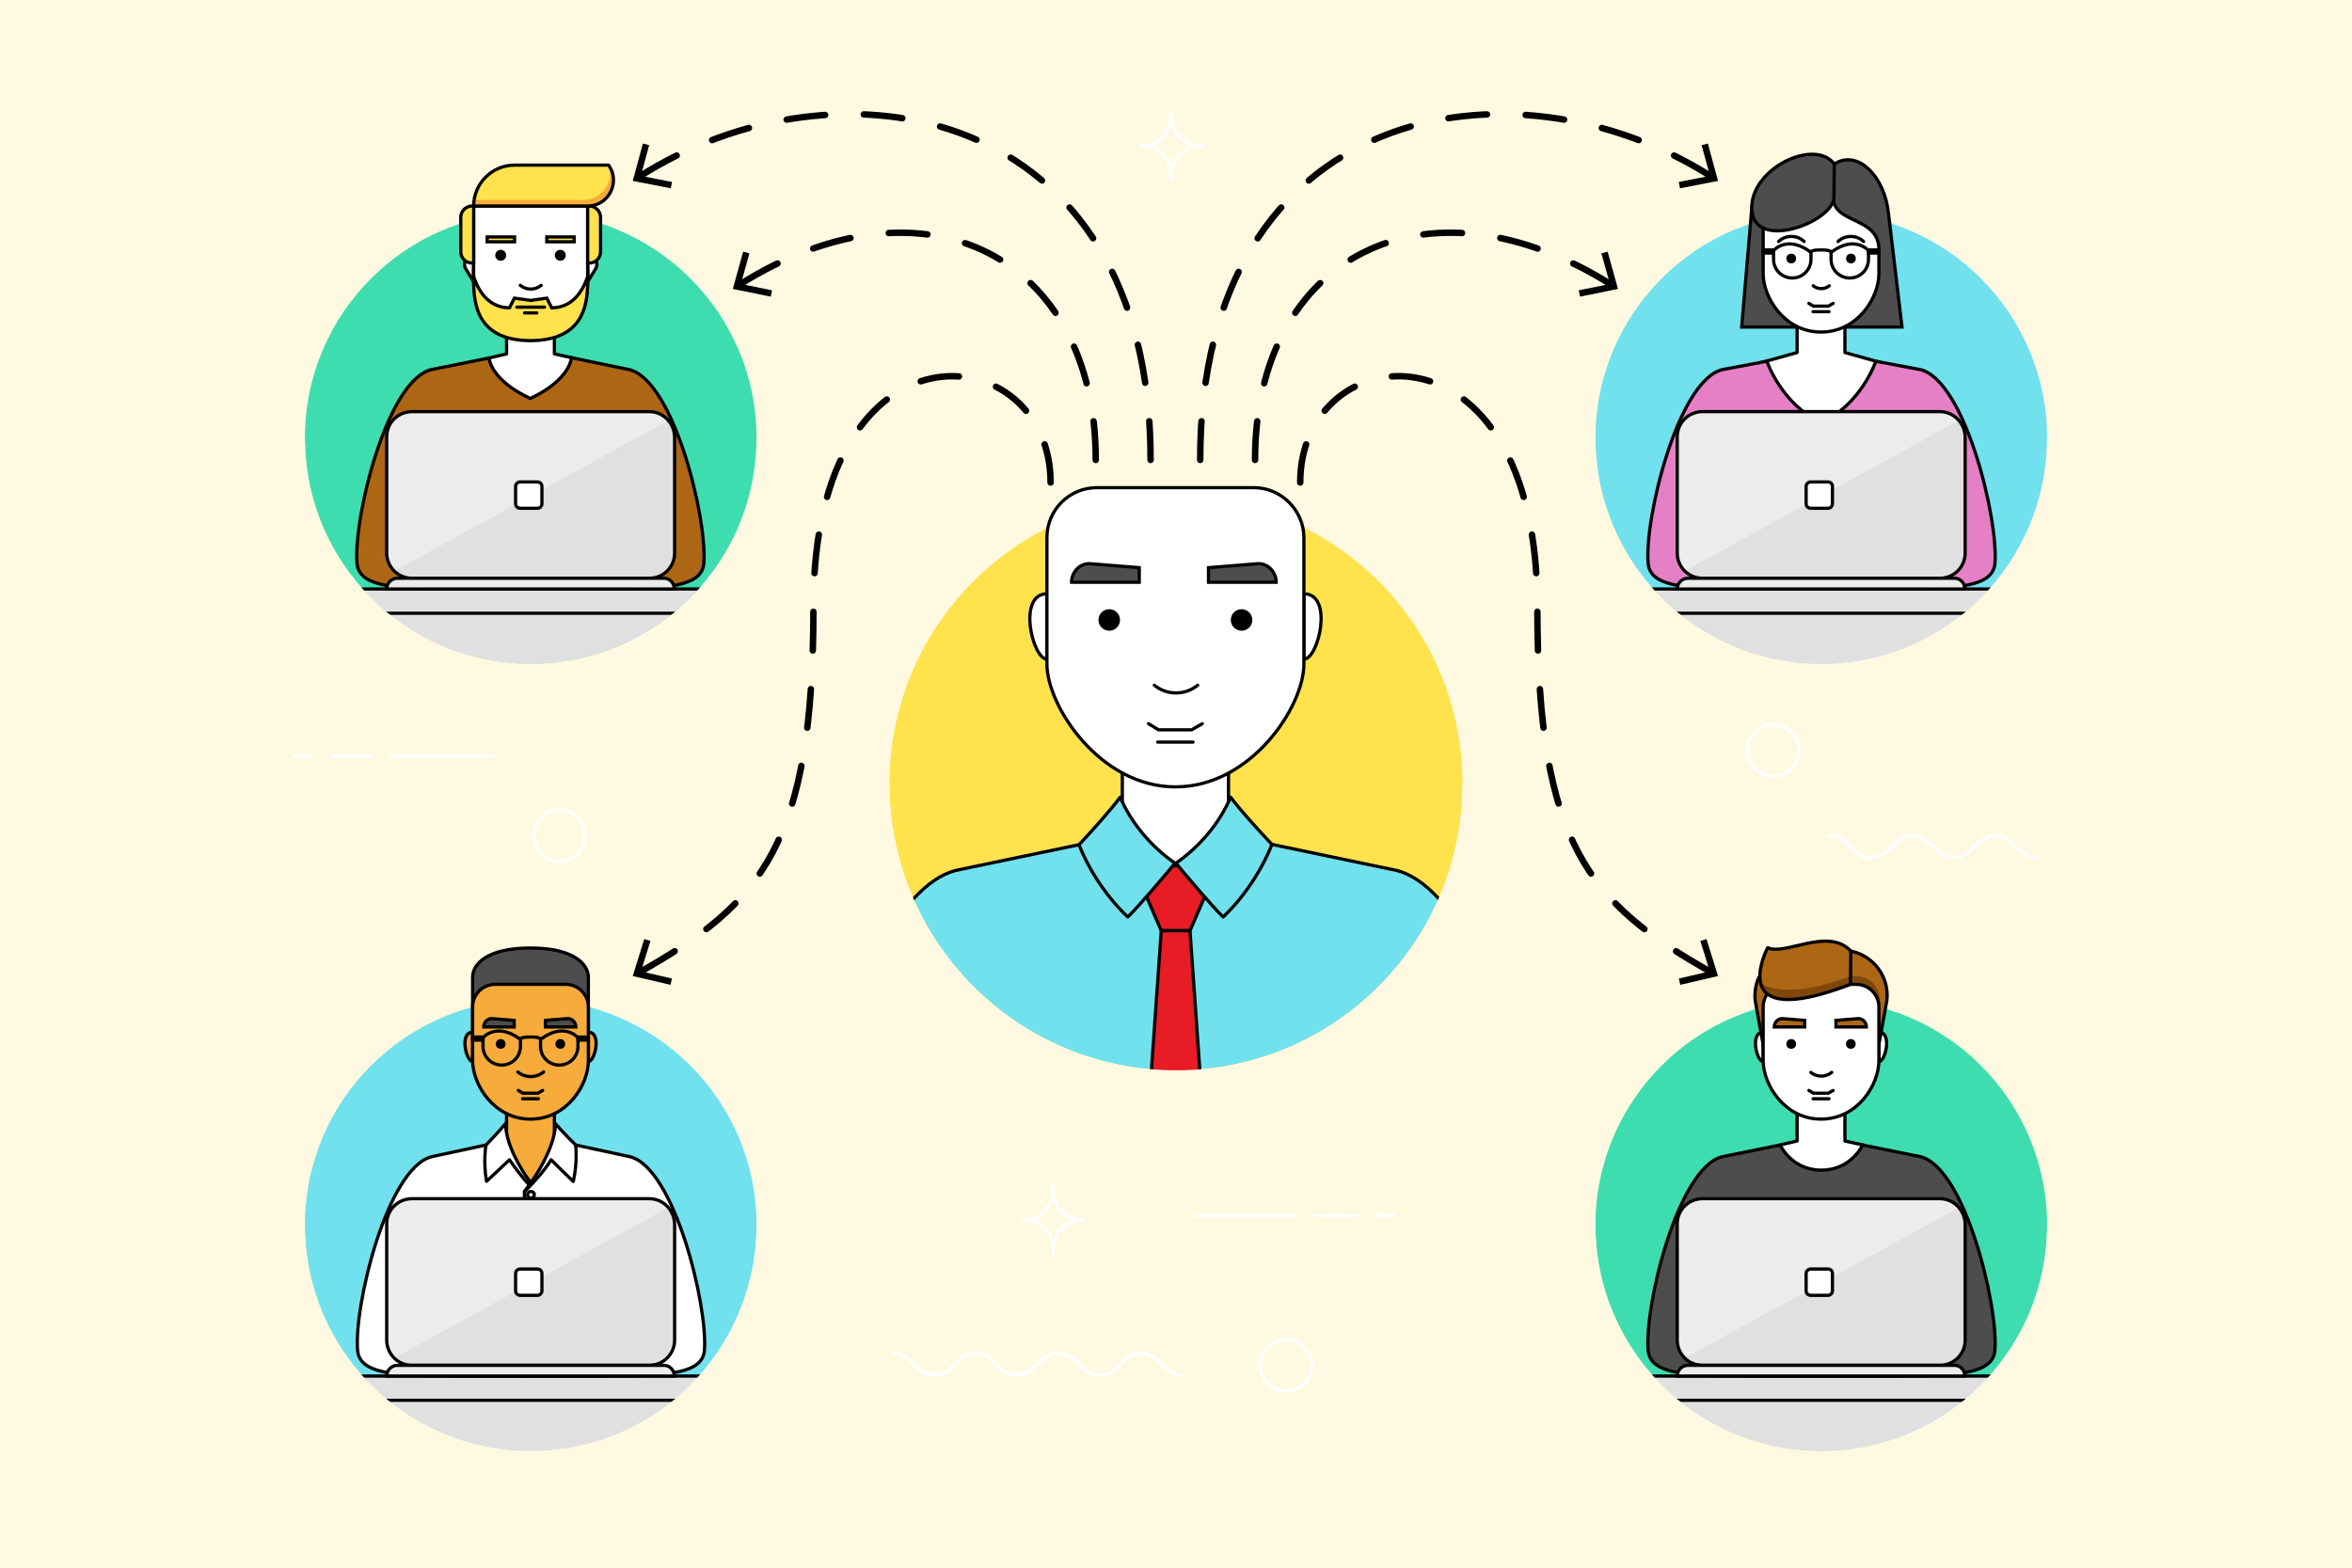 <?xml version="1.0" encoding="utf-8"?>
<!-- Generator: Adobe Illustrator 21.1.0, SVG Export Plug-In . SVG Version: 6.00 Build 0)  -->
<svg version="1.2" baseProfile="tiny" id="Layer_1" xmlns="http://www.w3.org/2000/svg" xmlns:xlink="http://www.w3.org/1999/xlink"
	 x="0px" y="0px" viewBox="0 0 729 486" overflow="auto" xml:space="preserve">
<rect x="-20.46" y="-20.46" fill="#FFF9E1" width="770" height="527"/>
<circle fill="#3DDDAF" cx="564.5" cy="379.837" r="69.993"/>
<polygon fill="#FFFFFF" stroke="#000000" stroke-linecap="round" stroke-linejoin="round" stroke-miterlimit="10" points="
	571.834,353.716 571.834,338.772 557.014,338.772 557.014,353.716 551.537,354.997 551.537,387.098 577.634,387.098 
	577.634,354.997 "/>
<g>
	<path fill="#E0E0E0" d="M512.418,426.593c12.814,14.263,31.398,23.236,52.082,23.236c20.683,0,39.268-8.974,52.081-23.236H512.418z
		"/>
	
		<line fill="none" stroke="#000000" stroke-linecap="round" stroke-linejoin="round" stroke-miterlimit="10" x1="516.476" y1="434.109" x2="614.875" y2="434.109"/>
	
		<line fill="none" stroke="#000000" stroke-linecap="round" stroke-linejoin="round" stroke-miterlimit="10" x1="619.984" y1="426.593" x2="510.339" y2="426.593"/>
</g>
<path fill="#4D4D4D" stroke="#000000" stroke-linecap="round" stroke-linejoin="round" stroke-miterlimit="10" d="M595.353,358.612
	l-18.042-3.65c0,0-3.528,7.79-12.779,7.79c-9.251,0-12.78-7.79-12.78-7.79l-18.041,3.65c-13.747,3.652-24.057,46.287-22.875,60.034
	c0.643,6.98,10.309,7.947,29.962,7.947h21.477h4.619h21.478c19.546,0,29.319-0.967,29.963-7.947
	C619.41,404.792,609.1,362.264,595.353,358.612z"/>
<g>
	<path fill="#E0E0E0" d="M601.26,371.608h-73.563c-4.297,0-7.841,3.436-7.841,7.84v35.977c0,4.294,3.438,7.839,7.841,7.839h73.563
		c4.296,0,7.84-3.437,7.84-7.839v-35.977C608.993,375.151,605.556,371.608,601.26,371.608z"/>
	<path fill="#ECECEC" d="M522.219,421.009L522.219,421.009l84.84-46.61c-1.396-1.61-3.544-2.686-5.906-2.686h-73.564
		c-4.295,0-7.839,3.438-7.839,7.842v35.977C519.855,417.571,520.715,419.613,522.219,421.009z"/>
	<path fill="#FFFFFF" stroke="#000000" stroke-miterlimit="10" d="M566.572,393.408h-5.369c-0.752,0-1.396,0.646-1.396,1.397v5.369
		c0,0.752,0.645,1.395,1.396,1.395h5.369c0.752,0,1.396-0.644,1.396-1.395v-5.369C567.968,393.946,567.324,393.408,566.572,393.408z
		"/>
	<path fill="none" stroke="#000000" stroke-miterlimit="10" d="M601.26,371.608h-73.563c-4.297,0-7.841,3.436-7.841,7.84v35.977
		c0,4.294,3.438,7.839,7.841,7.839h73.563c4.296,0,7.84-3.437,7.84-7.839v-35.977C608.993,375.151,605.556,371.608,601.26,371.608z"
		/>
	<path fill="#ECECEC" stroke="#000000" stroke-miterlimit="10" d="M608.993,426.593h-89.138l0,0c0-1.827,1.504-3.33,3.33-3.33h82.37
		C607.488,423.156,608.993,424.659,608.993,426.593L608.993,426.593z"/>
</g>
<path fill="#FFFFFF" stroke="#000000" stroke-miterlimit="10" d="M582.359,319.983c4.189,0,2.04,9.127,0,9.127V319.983z"/>
<path fill="#FFFFFF" stroke="#000000" stroke-miterlimit="10" d="M546.51,319.983c-4.188,0-2.041,9.127,0,9.127V319.983z"/>
<path fill="#AD6714" stroke="#000000" stroke-miterlimit="10" d="M571.19,297.753l-12.78,2.147c-6.336,0-12.136-1.075-13.854,4.617
	c-0.537,1.826-0.752,3.653-0.537,5.692l2.471,13.664h35.869l2.47-13.664c0.859-7.411-4.189-13.961-11.169-15.357
	C572.801,294.637,572.05,297.753,571.19,297.753z"/>
<path fill="#7F470A" d="M582.681,312.25c0,0,1.288-10.481-9.102-9.558v2.326C579.055,304.587,582.681,308.384,582.681,312.25z"/>
<path fill="#FFFFFF" stroke="#000000" stroke-linecap="round" stroke-linejoin="round" stroke-miterlimit="10" d="M575.379,305.163
	h-10.955H553.47c-3.866,0-6.979,3.113-6.979,6.98c0,0,0,9.543,0,16.744c0,7.2,6.505,18.05,17.934,18.05
	c11.43,0,17.936-10.739,17.936-18.05c0-7.311,0-16.744,0-16.744C582.359,308.384,579.244,305.163,575.379,305.163z"/>
<circle cx="573.66" cy="323.633" r="1.503"/>
<circle cx="555.188" cy="323.633" r="1.503"/>
<path fill="#AD6714" stroke="#000000" stroke-miterlimit="10" d="M578.492,318.372h-9.451v-2.041l6.66-0.537
	C577.204,315.58,578.492,316.868,578.492,318.372L578.492,318.372z"/>
<path fill="#AD6714" stroke="#000000" stroke-miterlimit="10" d="M549.926,318.372h9.451v-2.041l-6.658-0.537
	C551.215,315.58,549.926,316.868,549.926,318.372L549.926,318.372z"/>
<polyline fill="none" stroke="#000000" stroke-linecap="round" stroke-miterlimit="10" points="560.664,338.05 562.063,338.909 
	566.68,338.909 568.184,338.05 "/>
<line fill="none" stroke="#000000" stroke-linecap="round" stroke-miterlimit="10" x1="561.954" y1="340.626" x2="566.894" y2="340.626"/>
<path fill="none" stroke="#000000" stroke-linecap="round" stroke-linejoin="round" stroke-miterlimit="10" d="M561.256,332.454
	c0.884,0.725,2.014,1.159,3.244,1.159c1.231,0,2.36-0.434,3.244-1.159"/>
<path fill="#AD6714" d="M573.553,305.163c-39.736,15.248-25.668-11.383-25.668-11.383c5.264,2.683,18.688-6.552,25.775,1.072
	L573.553,305.163z"/>
<path fill="#7F470A" d="M573.553,305.163l0.026-2.471h-0.241c-15.25,5.799-24.342,4.601-27.67,1.917
	C546.125,307.049,548.852,314.614,573.553,305.163z"/>
<path fill="none" stroke="#000000" stroke-linejoin="round" stroke-miterlimit="10" d="M573.553,305.163
	c-39.736,15.248-25.668-11.383-25.668-11.383c5.264,2.683,18.688-6.552,25.775,1.072L573.553,305.163z"/>
<path fill="#FFF9E1" d="M634.493,379.837c0,38.655-31.337,69.992-69.993,69.992c-38.656,0-69.993-31.337-69.993-69.992
	c-2.841,0-6.673,0-10,0c0,44.179,35.814,79.992,79.993,79.992s79.993-35.813,79.993-79.992
	C641.5,379.837,637.334,379.837,634.493,379.837z"/>
<circle fill="#70E1ED" cx="164.5" cy="379.837" r="69.993"/>
<polygon fill="#F6AB3B" stroke="#000000" stroke-linecap="round" stroke-linejoin="round" stroke-miterlimit="10" points="
	171.834,354.318 171.834,338.745 157.014,338.745 157.014,354.318 153.776,355.414 153.776,387.071 175.395,387.071 
	175.395,355.522 "/>
<path fill="#F6AB3B" stroke="#000000" stroke-miterlimit="10" d="M182.359,319.983c4.189,0,2.04,9.127,0,9.127V319.983z"/>
<path fill="#F6AB3B" stroke="#000000" stroke-miterlimit="10" d="M146.509,319.983c-4.188,0-2.04,9.127,0,9.127V319.983z"/>
<path fill="#4D4D4D" stroke="#000000" stroke-linecap="round" stroke-linejoin="round" stroke-miterlimit="10" d="M164.424,293.894
	c-13.753,0-17.934,5.163-17.934,9.03c0,0,0,9.543,0,16.744c0,7.2,6.505,18.05,17.934,18.05c11.429,0,17.935-10.739,17.935-18.05
	c0-7.311,0-16.744,0-16.744C182.359,299.165,178.177,293.894,164.424,293.894z"/>
<path fill="#F6AB3B" stroke="#000000" stroke-linecap="round" stroke-linejoin="round" stroke-miterlimit="10" d="M175.379,305.163
	h-10.955H153.47c-3.866,0-6.98,3.113-6.98,6.98c0,0,0,9.543,0,16.744c0,7.2,6.505,18.05,17.934,18.05
	c11.429,0,17.935-10.739,17.935-18.05c0-7.311,0-16.744,0-16.744C182.359,308.384,179.244,305.163,175.379,305.163z"/>
<g>
	<path fill="#E0E0E0" d="M112.418,426.593c12.813,14.263,31.398,23.236,52.082,23.236c20.683,0,39.268-8.974,52.081-23.236H112.418z
		"/>
	
		<line fill="none" stroke="#000000" stroke-linecap="round" stroke-linejoin="round" stroke-miterlimit="10" x1="117.938" y1="434.109" x2="211.708" y2="434.109"/>
	
		<line fill="none" stroke="#000000" stroke-linecap="round" stroke-linejoin="round" stroke-miterlimit="10" x1="218.896" y1="426.593" x2="111.042" y2="426.593"/>
</g>
<circle cx="173.66" cy="323.633" r="1.503"/>
<circle cx="155.188" cy="323.633" r="1.504"/>
<path fill="#4D4D4D" stroke="#000000" stroke-miterlimit="10" d="M178.492,318.372h-9.451v-2.041l6.66-0.537
	C177.204,315.58,178.492,316.868,178.492,318.372L178.492,318.372z"/>
<path fill="#4D4D4D" stroke="#000000" stroke-miterlimit="10" d="M149.926,318.372h9.452v-2.041l-6.659-0.537
	C151.215,315.58,149.926,316.868,149.926,318.372L149.926,318.372z"/>
<polyline fill="none" stroke="#000000" stroke-linecap="round" stroke-miterlimit="10" points="160.665,338.05 162.062,338.909 
	166.68,338.909 168.184,338.05 "/>
<line fill="none" stroke="#000000" stroke-linecap="round" stroke-miterlimit="10" x1="161.954" y1="340.626" x2="166.895" y2="340.626"/>
<path fill="#FFFFFF" stroke="#000000" stroke-linecap="round" stroke-linejoin="round" stroke-miterlimit="10" d="M195.354,358.612
	l-16.922-3.65c0,0-4.133-4.025-6.279-6.614c0,5.809-4.293,13.647-7.62,18.297c-3.532-4.509-7.826-12.418-7.826-18.342
	c-2.145,2.634-6.074,6.659-6.074,6.659l-16.922,3.65c-13.746,3.652-24.057,46.287-22.875,60.034
	c0.644,6.98,10.309,7.947,29.963,7.947h21.478h4.619h21.478c19.546,0,29.319-0.967,29.963-7.947
	C219.41,404.792,209.1,362.264,195.354,358.612z"/>
<path fill="none" stroke="#000000" stroke-linecap="round" stroke-linejoin="round" stroke-miterlimit="10" d="M178.432,354.996
	c0,0,0.627,5.296-0.747,11.269c-2.452-2.286-4.832-4.712-6.874-6.735c-1.738,3.05-5.603,7.327-8.13,9.769"/>
<path fill="none" stroke="#000000" stroke-linecap="round" stroke-linejoin="round" stroke-miterlimit="10" d="M164.01,367.315
	c-1.983-2.124-4.129-4.923-6.089-7.77c-1.96,1.866-4.76,4.479-7.117,6.674c-1.095-6.207-0.171-11.224-0.171-11.224"/>
<path fill="none" stroke="#000000" stroke-linecap="round" stroke-linejoin="round" stroke-miterlimit="10" d="M164.5,366.684
	c-0.653,0.98-1.26,1.727-1.96,2.66c0,15.395,0,56.267,0,57.249"/>
<circle fill="#FFFFFF" stroke="#000000" stroke-linecap="round" stroke-linejoin="round" stroke-miterlimit="10" cx="164.561" cy="370.387" r="1.037"/>
<circle fill="#FFFFFF" stroke="#000000" stroke-linecap="round" stroke-linejoin="round" stroke-miterlimit="10" cx="164.561" cy="381.586" r="1.037"/>
<circle fill="#FFFFFF" stroke="#000000" stroke-linecap="round" stroke-linejoin="round" stroke-miterlimit="10" cx="164.561" cy="392.784" r="1.037"/>
<g>
	<path fill="#E0E0E0" d="M201.26,371.608h-73.563c-4.297,0-7.84,3.436-7.84,7.84v35.977c0,4.294,3.437,7.839,7.84,7.839h73.563
		c4.296,0,7.84-3.437,7.84-7.839v-35.977C208.993,375.151,205.556,371.608,201.26,371.608z"/>
	<path fill="#ECECEC" d="M122.218,421.009L122.218,421.009l84.84-46.61c-1.396-1.61-3.544-2.686-5.906-2.686h-73.564
		c-4.295,0-7.839,3.438-7.839,7.842v35.977C119.856,417.571,120.715,419.613,122.218,421.009z"/>
	<path fill="#FFFFFF" stroke="#000000" stroke-miterlimit="10" d="M166.572,393.408h-5.37c-0.752,0-1.395,0.646-1.395,1.397v5.369
		c0,0.752,0.644,1.395,1.395,1.395h5.37c0.752,0,1.395-0.644,1.395-1.395v-5.369C167.968,393.946,167.324,393.408,166.572,393.408z"
		/>
	<path fill="none" stroke="#000000" stroke-miterlimit="10" d="M201.26,371.608h-73.563c-4.297,0-7.84,3.436-7.84,7.84v35.977
		c0,4.294,3.437,7.839,7.84,7.839h73.563c4.296,0,7.84-3.437,7.84-7.839v-35.977C208.993,375.151,205.556,371.608,201.26,371.608z"
		/>
	<path fill="#ECECEC" stroke="#000000" stroke-miterlimit="10" d="M208.993,426.593h-89.137l0,0c0-1.827,1.504-3.33,3.329-3.33
		h82.37C207.488,423.156,208.993,424.659,208.993,426.593L208.993,426.593z"/>
</g>
<path fill="none" stroke="#000000" stroke-linecap="round" stroke-linejoin="round" stroke-miterlimit="10" d="M160.506,332.32
	c1.088,0.892,2.478,1.427,3.994,1.427c1.516,0,2.906-0.535,3.994-1.427"/>
<g>
	
		<rect x="179.138" y="321.486" fill="none" stroke="#000000" stroke-linejoin="round" stroke-miterlimit="10" width="3.222" height="0.968"/>
	
		<rect x="146.49" y="321.486" fill="none" stroke="#000000" stroke-linejoin="round" stroke-miterlimit="10" width="3.222" height="0.968"/>
	<path fill="none" stroke="#000000" stroke-linejoin="round" stroke-miterlimit="10" d="M167.86,322.237
		c-0.858-0.751-2.255-0.751-3.436-0.751c-1.181,0-2.685,0-3.436,0.751"/>
	<path fill="none" stroke="#000000" stroke-linejoin="round" stroke-miterlimit="10" d="M167.538,322.237
		c7.411-5.584,11.6-0.535,11.6-0.535v2.684c0,3.223-2.577,5.799-5.8,5.799l0,0c-3.222,0-5.8-2.576-5.8-5.799V322.237z"/>
	<path fill="none" stroke="#000000" stroke-linejoin="round" stroke-miterlimit="10" d="M161.31,322.237
		c-7.411-5.584-11.598-0.535-11.598-0.535v2.684c0,3.223,2.577,5.799,5.799,5.799l0,0c3.221,0,5.799-2.576,5.799-5.799V322.237
		L161.31,322.237z"/>
</g>
<path fill="#FFF9E1" d="M234.493,379.837c0,38.655-31.337,69.992-69.993,69.992c-38.657,0-69.993-31.337-69.993-69.992
	c-2.84,0-6.673,0-10,0c0,44.179,35.813,79.992,79.993,79.992c44.179,0,79.993-35.813,79.993-79.992
	C241.5,379.837,237.333,379.837,234.493,379.837z"/>
<circle fill="#70E1ED" cx="564.5" cy="135.837" r="69.993"/>
<path fill="#FFFFFF" stroke="#000000" stroke-miterlimit="10" d="M582.359,75.982c4.189,0,2.04,9.128,0,9.128V75.982z"/>
<path fill="#FFFFFF" stroke="#000000" stroke-miterlimit="10" d="M546.51,75.982c-4.188,0-2.041,9.128,0,9.128V75.982z"/>
<g>
	<path fill="#E0E0E0" d="M512.418,182.593c12.814,14.263,31.398,23.236,52.082,23.236c20.683,0,39.268-8.974,52.081-23.236H512.418z
		"/>
	
		<line fill="none" stroke="#000000" stroke-linecap="round" stroke-linejoin="round" stroke-miterlimit="10" x1="517.828" y1="190.109" x2="611.078" y2="190.109"/>
	
		<line fill="none" stroke="#000000" stroke-linecap="round" stroke-linejoin="round" stroke-miterlimit="10" x1="618.971" y1="182.593" x2="511.206" y2="182.593"/>
</g>
<path fill="#4D4D4D" stroke="#000000" stroke-miterlimit="10" d="M542.995,64.161l-3.163,37.224h49.697l-4.188-35.175
	c-1.123-11.382-9.446-20.089-16.804-15.358C557.714,49.065,544.91,55.979,542.995,64.161z"/>
<polygon fill="#FFFFFF" stroke="#000000" stroke-linecap="round" stroke-linejoin="round" stroke-miterlimit="10" points="
	571.834,109.294 571.834,94.745 557.014,94.745 557.014,109.294 545.903,112.39 547.44,143.071 581.73,143.071 583.268,112.499 "/>
<path fill="#FFFFFF" stroke="#000000" stroke-linecap="round" stroke-linejoin="round" stroke-miterlimit="10" d="M568.208,61.162
	h-3.784H553.47c-3.866,0-6.979,3.114-6.979,6.981c0,0,0,9.543,0,16.744c0,7.2,6.505,18.05,17.934,18.05
	c11.43,0,17.936-10.739,17.936-18.05c0-7.311,0-7.525,0-7.525C582.359,66.991,568.208,69.552,568.208,61.162z"/>
<circle cx="555.188" cy="80.145" r="1.503"/>
<path fill="none" stroke="#000000" stroke-linecap="round" stroke-linejoin="round" stroke-miterlimit="10" d="M559.184,74.867
	c-2.08-2.08-5.803-2.094-7.914,0.017"/>
<circle cx="573.704" cy="80.145" r="1.504"/>
<path fill="none" stroke="#000000" stroke-linecap="round" stroke-linejoin="round" stroke-miterlimit="10" d="M569.708,74.867
	c2.08-2.08,5.804-2.094,7.914,0.017"/>
<polyline fill="none" stroke="#000000" stroke-linecap="round" stroke-miterlimit="10" points="560.664,94.05 562.063,94.909 
	566.68,94.909 568.184,94.05 "/>
<line fill="none" stroke="#000000" stroke-linecap="round" stroke-miterlimit="10" x1="561.954" y1="96.627" x2="566.894" y2="96.627"/>
<path fill="#E57FC6" stroke="#000000" stroke-linecap="round" stroke-linejoin="round" stroke-miterlimit="10" d="M595.353,114.612
	l-13.944-2.626c0,0-4.42,13.258-16.877,19.058c-12.458-5.8-16.878-19.058-16.878-19.058l-13.943,2.626
	c-13.747,3.652-24.057,46.287-22.875,60.034c0.643,6.98,10.309,7.947,29.962,7.947h21.477h4.619h21.478
	c19.546,0,29.319-0.967,29.963-7.947C619.41,160.792,609.1,118.264,595.353,114.612z"/>
<g>
	<path fill="#E0E0E0" d="M601.26,127.608h-73.563c-4.297,0-7.841,3.436-7.841,7.84v35.977c0,4.294,3.438,7.839,7.841,7.839h73.563
		c4.296,0,7.84-3.436,7.84-7.839v-35.977C608.993,131.151,605.556,127.608,601.26,127.608z"/>
	<path fill="#ECECEC" d="M522.219,177.009L522.219,177.009l84.84-46.61c-1.396-1.61-3.544-2.686-5.906-2.686h-73.564
		c-4.295,0-7.839,3.437-7.839,7.842v35.977C519.855,173.571,520.715,175.613,522.219,177.009z"/>
	<path fill="#FFFFFF" stroke="#000000" stroke-miterlimit="10" d="M566.572,149.408h-5.369c-0.752,0-1.396,0.646-1.396,1.398v5.369
		c0,0.752,0.645,1.396,1.396,1.396h5.369c0.752,0,1.396-0.644,1.396-1.396v-5.369C567.968,149.946,567.324,149.408,566.572,149.408z
		"/>
	<path fill="none" stroke="#000000" stroke-miterlimit="10" d="M601.26,127.608h-73.563c-4.297,0-7.841,3.436-7.841,7.84v35.977
		c0,4.294,3.438,7.839,7.841,7.839h73.563c4.296,0,7.84-3.436,7.84-7.839v-35.977C608.993,131.151,605.556,127.608,601.26,127.608z"
		/>
	<path fill="#ECECEC" stroke="#000000" stroke-miterlimit="10" d="M608.993,182.593h-89.138l0,0c0-1.827,1.504-3.33,3.33-3.33h82.37
		C607.488,179.156,608.993,180.659,608.993,182.593L608.993,182.593z"/>
</g>
<path fill="#4D4D4D" stroke="#000000" stroke-linejoin="round" stroke-miterlimit="10" d="M568.431,61.162
	c0,7.75-26.44,17.686-25.442,2.372c0.77-11.78,19.591-20.615,25.55-12.683L568.431,61.162z"/>
<path fill="none" stroke="#000000" stroke-linecap="round" stroke-linejoin="round" stroke-miterlimit="10" d="M562.006,88.587
	c0.68,0.557,1.548,0.892,2.494,0.892c0.947,0,1.814-0.334,2.494-0.892"/>
<g>
	
		<rect x="579.138" y="77.486" fill="none" stroke="#000000" stroke-linejoin="round" stroke-miterlimit="10" width="3.222" height="0.967"/>
	
		<rect x="546.49" y="77.486" fill="none" stroke="#000000" stroke-linejoin="round" stroke-miterlimit="10" width="3.222" height="0.967"/>
	<path fill="none" stroke="#000000" stroke-linejoin="round" stroke-miterlimit="10" d="M567.86,78.237
		c-0.858-0.751-2.255-0.751-3.437-0.751c-1.181,0-2.684,0-3.435,0.751"/>
	<path fill="none" stroke="#000000" stroke-linejoin="round" stroke-miterlimit="10" d="M567.538,78.237
		c7.411-5.584,11.6-0.536,11.6-0.536v2.684c0,3.222-2.577,5.798-5.8,5.798l0,0c-3.222,0-5.8-2.577-5.8-5.798V78.237z"/>
	<path fill="none" stroke="#000000" stroke-linejoin="round" stroke-miterlimit="10" d="M561.31,78.237
		c-7.411-5.584-11.599-0.536-11.599-0.536v2.684c0,3.222,2.577,5.798,5.799,5.798l0,0c3.222,0,5.8-2.577,5.8-5.798V78.237
		L561.31,78.237z"/>
</g>
<path fill="#FFF9E1" d="M634.493,135.837c0,38.655-31.337,69.992-69.993,69.992c-38.656,0-69.993-31.337-69.993-69.992
	c-2.841,0-6.673,0-10,0c0,44.178,35.814,79.992,79.993,79.992s79.993-35.814,79.993-79.992
	C641.5,135.837,637.334,135.837,634.493,135.837z"/>
<circle fill="#3DDDAF" cx="164.5" cy="135.837" r="69.993"/>
<polygon fill="#FFFFFF" stroke="#000000" stroke-linecap="round" stroke-linejoin="round" stroke-miterlimit="10" points="
	171.834,109.716 171.834,94.772 157.014,94.772 157.014,109.716 151.537,110.997 151.537,143.098 177.634,143.098 177.634,110.997 
	"/>
<g>
	<path fill="#E0E0E0" d="M112.418,182.593c12.813,14.263,31.398,23.236,52.082,23.236c20.683,0,39.268-8.974,52.081-23.236H112.418z
		"/>
	
		<line fill="none" stroke="#000000" stroke-linecap="round" stroke-linejoin="round" stroke-miterlimit="10" x1="118.5" y1="190.109" x2="209.938" y2="190.109"/>
	
		<line fill="none" stroke="#000000" stroke-linecap="round" stroke-linejoin="round" stroke-miterlimit="10" x1="217.958" y1="182.593" x2="110.565" y2="182.593"/>
</g>
<path fill="#AD6714" stroke="#000000" stroke-linecap="round" stroke-linejoin="round" stroke-miterlimit="10" d="M195.174,114.612
	l-18.052-3.728c0,0-0.311,6.842-12.771,12.644c-12.457-5.802-12.778-12.54-12.778-12.54l-18.042,3.624
	c-13.747,3.652-24.057,46.287-22.874,60.034c0.644,6.98,10.309,7.947,29.961,7.947h21.479h4.617h21.48
	c19.544,0,29.317-0.967,29.962-7.947C219.23,160.792,208.921,118.264,195.174,114.612z"/>
<path fill="#FFFFFF" stroke="#000000" stroke-miterlimit="10" d="M146.81,79.147L146.81,79.147c-2.196,0-3.594,2.396-2.396,4.292
	l2.396,3.895V79.147z"/>
<path fill="#FFFFFF" stroke="#000000" stroke-miterlimit="10" d="M182.15,79.147L182.15,79.147c2.196,0,3.595,2.396,2.395,4.292
	l-2.395,3.895V79.147z"/>
<path fill="#FFFFFF" stroke="#000000" stroke-miterlimit="10" d="M166.57,104.205h-4.094c-8.585,0-15.673-7.988-15.673-16.674
	V63.873h35.341v23.658C182.244,96.216,175.255,104.205,166.57,104.205z"/>
<path fill="#FFE24C" stroke="#000000" stroke-miterlimit="10" d="M146.311,81.543h0.499v-17.67h-0.499
	c-1.898,0-3.496,1.597-3.496,3.494v10.682C142.815,80.045,144.413,81.543,146.311,81.543z"/>
<path fill="#FFE24C" stroke="#000000" stroke-miterlimit="10" d="M182.648,81.543h-0.498v-17.67h0.498
	c1.896,0,3.494,1.597,3.494,3.494v10.682C186.143,80.045,184.545,81.543,182.648,81.543z"/>
<rect x="169.472" y="73.456" fill="#FFE24C" stroke="#000000" stroke-miterlimit="10" width="8.484" height="1.498"/>
<circle cx="173.664" cy="79.147" r="1.698"/>
<rect x="151.002" y="73.456" fill="#FFE24C" stroke="#000000" stroke-miterlimit="10" width="8.486" height="1.498"/>
<circle cx="155.195" cy="79.147" r="1.697"/>
<path fill="#FFE24C" d="M188.639,51.194h-29.15c-6.989,0-12.679,5.69-12.679,12.679l0,0h35.341
	C188.639,63.873,192.434,56.485,188.639,51.194L188.639,51.194z"/>
<path fill="#F6AB3B" d="M188.739,51.293c1.597,5.091-2.196,10.683-7.888,10.683h-33.842c-0.1,0.599-0.2,1.297-0.2,1.996h35.341
	C188.639,63.873,192.434,56.585,188.739,51.293z"/>
<path fill="none" stroke="#000000" stroke-linecap="round" stroke-linejoin="round" stroke-miterlimit="10" d="M188.639,51.194
	h-29.15c-6.989,0-12.679,5.69-12.679,12.679l0,0h35.341C188.639,63.873,192.434,56.485,188.639,51.194L188.639,51.194z"/>
<path fill="#FFE24C" stroke="#000000" stroke-miterlimit="10" d="M182.15,85.736c-0.619,1.594-3.089,9.683-11.161,9.683
	l-1.495-2.995l-4.983,0.699h-0.101l-4.982-0.699l-1.495,2.995c-8.072,0-10.551-8.089-11.123-9.683
	c0,6.313-0.436,19.765,17.502,19.865l0,0c0,0,0,0,0.097,0c0,0,0,0,0.101,0l0,0C182.548,105.502,182.15,92.049,182.15,85.736z"/>
<line fill="none" stroke="#000000" stroke-linecap="round" stroke-miterlimit="10" x1="160.187" y1="95.219" x2="168.772" y2="95.219"/>
<line fill="none" stroke="#000000" stroke-linecap="round" stroke-miterlimit="10" x1="162.583" y1="97.017" x2="166.376" y2="97.017"/>
<g>
	<path fill="#E0E0E0" d="M201.26,127.608h-73.563c-4.297,0-7.84,3.436-7.84,7.84v35.977c0,4.294,3.437,7.839,7.84,7.839h73.563
		c4.296,0,7.84-3.436,7.84-7.839v-35.977C208.993,131.151,205.556,127.608,201.26,127.608z"/>
	<path fill="#ECECEC" d="M122.218,177.009L122.218,177.009l84.84-46.61c-1.396-1.61-3.544-2.686-5.906-2.686h-73.564
		c-4.295,0-7.839,3.437-7.839,7.842v35.977C119.856,173.571,120.715,175.613,122.218,177.009z"/>
	<path fill="#FFFFFF" stroke="#000000" stroke-miterlimit="10" d="M166.572,149.408h-5.37c-0.752,0-1.395,0.646-1.395,1.398v5.369
		c0,0.752,0.644,1.396,1.395,1.396h5.37c0.752,0,1.395-0.644,1.395-1.396v-5.369C167.968,149.946,167.324,149.408,166.572,149.408z"
		/>
	<path fill="none" stroke="#000000" stroke-miterlimit="10" d="M201.26,127.608h-73.563c-4.297,0-7.84,3.436-7.84,7.84v35.977
		c0,4.294,3.437,7.839,7.84,7.839h73.563c4.296,0,7.84-3.436,7.84-7.839v-35.977C208.993,131.151,205.556,127.608,201.26,127.608z"
		/>
	<path fill="#ECECEC" stroke="#000000" stroke-miterlimit="10" d="M208.993,182.593h-89.137l0,0c0-1.827,1.504-3.33,3.329-3.33
		h82.37C207.488,179.156,208.993,180.659,208.993,182.593L208.993,182.593z"/>
</g>
<path fill="none" stroke="#000000" stroke-linecap="round" stroke-linejoin="round" stroke-miterlimit="10" d="M161.256,88.454
	c0.883,0.724,2.013,1.159,3.244,1.159c1.231,0,2.36-0.435,3.244-1.159"/>
<path fill="#FFF9E1" d="M234.493,135.837c0,38.655-31.337,69.992-69.993,69.992c-38.657,0-69.993-31.337-69.993-69.992
	c-2.84,0-6.673,0-10,0c0,44.178,35.813,79.992,79.993,79.992c44.179,0,79.993-35.814,79.993-79.992
	C241.5,135.837,237.333,135.837,234.493,135.837z"/>
<circle fill="#FFE24C" cx="364.5" cy="243" r="88.8"/>
<path fill="#FFFFFF" stroke="#000000" stroke-miterlimit="10" d="M404.144,184.087c9.302,0,4.53,20.27,0,20.27V184.087z"/>
<path fill="#FFFFFF" stroke="#000000" stroke-miterlimit="10" d="M324.534,184.087c-9.299,0-4.531,20.27,0,20.27V184.087z"/>
<polygon fill="#FFFFFF" stroke="#000000" stroke-linecap="round" stroke-linejoin="round" stroke-miterlimit="10" points="
	380.772,260.333 380.772,225.749 347.863,225.749 347.863,260.333 340.674,262.764 340.674,297.061 388.679,297.061 
	388.679,263.004 "/>
<path fill="#FFFFFF" stroke="#000000" stroke-linecap="round" stroke-linejoin="round" stroke-miterlimit="10" d="M388.645,151.178
	h-24.326h-24.325c-8.584,0-15.5,6.915-15.5,15.502c0,0,0,26.381,0,39.243c0,12.862,16.343,38.019,39.824,38.019
	c23.481,0,39.825-24.926,39.825-38.019c0-13.093,0-39.243,0-39.243C404.144,158.331,397.228,151.178,388.645,151.178z"/>
<circle cx="384.826" cy="192.193" r="3.339"/>
<circle cx="343.81" cy="192.193" r="3.339"/>
<path fill="#4D4D4D" stroke="#000000" stroke-miterlimit="10" d="M395.559,180.509h-20.987v-4.531l14.788-1.193
	C392.697,174.31,395.559,177.171,395.559,180.509L395.559,180.509z"/>
<path fill="#4D4D4D" stroke="#000000" stroke-miterlimit="10" d="M332.124,180.509h20.987v-4.531l-14.787-1.193
	C334.987,174.31,332.124,177.171,332.124,180.509L332.124,180.509z"/>
<polyline fill="none" stroke="#000000" stroke-linecap="round" stroke-miterlimit="10" points="355.971,224.345 359.072,226.253 
	369.325,226.253 372.666,224.345 "/>
<line fill="none" stroke="#000000" stroke-linecap="round" stroke-miterlimit="10" x1="358.833" y1="230.065" x2="369.804" y2="230.065"/>
<path fill="#70E1ED" d="M445.893,278.546c-4.096-4.438-8.412-7.49-12.893-8.681l-38.821-8.104c0,0-8.036-2.05-12.698-4.743
	c-4.146,3.108-12.227,8.186-16.922,10.789c-5.252-2.5-13.333-7.575-17.377-10.889c-4.142,2.69-12.245,4.843-12.245,4.843
	l-38.82,8.104c-4.508,1.198-8.849,4.287-12.966,8.776c13.732,31.296,44.985,53.157,81.351,53.157
	C400.902,331.799,432.183,309.893,445.893,278.546z"/>
<path fill="none" stroke="#000000" stroke-linecap="round" stroke-linejoin="round" stroke-miterlimit="10" d="M445.893,278.546
	c-4.096-4.438-8.412-7.49-12.893-8.681l-38.821-8.104c0,0-8.036-2.05-12.698-4.743c-4.146,3.108-12.227,8.186-16.922,10.789
	c-5.252-2.5-13.333-7.575-17.377-10.889c-4.142,2.69-12.245,4.843-12.245,4.843l-38.82,8.104c-4.508,1.198-8.849,4.287-12.966,8.776
	"/>
<polygon fill="#E81C24" stroke="#000000" stroke-linecap="round" stroke-linejoin="round" stroke-miterlimit="10" points="
	368.839,288.517 359.928,288.517 351.224,268.417 377.543,268.417 "/>
<path fill="#70E1ED" stroke="#000000" stroke-linecap="round" stroke-linejoin="round" stroke-miterlimit="10" d="M394.226,261.772
	c-3.109,7.979-8.81,16.592-15.129,22.498c-3.419-3.316-12.538-14.093-14.61-16.684c7.461-5.178,13.583-12.537,16.951-20.462
	C383.977,250.7,390.599,257.939,394.226,261.772z"/>
<path fill="#70E1ED" stroke="#000000" stroke-linecap="round" stroke-linejoin="round" stroke-miterlimit="10" d="M334.44,261.866
	c3.108,7.979,8.808,16.498,15.128,22.404c3.42-3.316,12.538-14.093,14.609-16.684c-7.46-5.178-13.615-12.537-16.983-20.462
	C344.657,250.7,338.066,258.033,334.44,261.866z"/>
<path fill="#E81C24" d="M356.859,332.311c2.504,0.213,5.082,0.624,7.641,0.624c2.48,0,4.993-0.424,7.422-0.624l-3.083-43.794h-8.911
	L356.859,332.311z"/>
<polyline fill="none" stroke="#000000" stroke-linecap="round" stroke-linejoin="round" stroke-miterlimit="10" points="
	371.922,332.311 368.839,288.517 359.928,288.517 356.859,332.105 "/>
<path fill="none" stroke="#000000" stroke-linecap="round" stroke-linejoin="round" stroke-miterlimit="10" d="M357.769,212.415
	c1.832,1.501,4.177,2.405,6.731,2.405c2.556,0,4.899-0.903,6.732-2.406"/>
<path fill="#FFF9E1" d="M453.3,243.001c0,49.043-39.757,88.799-88.8,88.799s-88.8-39.756-88.8-88.799c-5.45,0-8.2,0-13.044,0
	c0,56.247,45.597,101.842,101.843,101.842c56.247,0,101.844-45.595,101.844-101.842C462,243.001,457.25,243.001,453.3,243.001z"/>
<g>
	<path fill="none" stroke="#000000" stroke-width="2" stroke-linecap="round" stroke-linejoin="round" stroke-dasharray="12,12" d="
		M403,149.581c0-45.5,73.5-53.5,73.5,38.5c0,73.792,15.973,91.921,54.108,113.44"/>
	<g>
		<polygon points="520.803,305.308 520.347,303.359 529.951,301.124 527.019,291.707 528.931,291.113 532.499,302.583 		"/>
	</g>
</g>
<g>
	<path fill="none" stroke="#000000" stroke-width="2" stroke-linecap="round" stroke-linejoin="round" stroke-dasharray="12,12" d="
		M389,142.581c0-63.328,53.361-90.429,110.673-54.176"/>
	<g>
		<polygon points="489.726,91.956 489.328,89.994 498.995,88.047 496.348,78.547 498.276,78.011 501.499,89.582 		"/>
	</g>
</g>
<g>
	<path fill="none" stroke="#000000" stroke-width="2" stroke-linecap="round" stroke-linejoin="round" stroke-dasharray="12,12" d="
		M372,142.581c0-110.906,97.076-127.188,158.688-87.685"/>
	<g>
		<polygon points="520.71,58.379 520.326,56.414 530.006,54.531 527.42,45.013 529.352,44.49 532.499,56.082 		"/>
	</g>
</g>
<g>
	<path fill="none" stroke="#000000" stroke-width="2" stroke-linecap="round" stroke-linejoin="round" stroke-dasharray="12,12" d="
		M325.625,149.581c0-45.5-73.5-53.5-73.5,38.5c0,73.792-15.973,91.921-54.108,113.44"/>
	<g>
		<polygon points="199.693,291.112 201.605,291.705 198.672,301.12 208.277,303.357 207.821,305.306 196.124,302.579 		"/>
	</g>
</g>
<g>
	<path fill="none" stroke="#000000" stroke-width="2" stroke-linecap="round" stroke-linejoin="round" stroke-dasharray="12,12" d="
		M339.625,142.581c0-63.328-53.361-90.429-110.673-54.176"/>
	<g>
		<polygon points="230.348,78.01 232.277,78.545 229.627,88.044 239.295,89.993 238.898,91.955 227.124,89.579 		"/>
	</g>
</g>
<g>
	<path fill="none" stroke="#000000" stroke-width="2" stroke-linecap="round" stroke-linejoin="round" stroke-dasharray="12,12" d="
		M356.625,142.581c0-110.906-97.076-127.188-158.689-87.685"/>
	<g>
		<polygon points="199.271,44.489 201.204,45.012 198.617,54.527 208.298,56.413 207.913,58.377 196.124,56.079 		"/>
	</g>
</g>
<path fill="none" stroke="#FFFFFF" stroke-linecap="round" stroke-linejoin="round" stroke-miterlimit="10" d="M276.794,419.547
	c6.4,0,6.4,6.749,12.799,6.749c6.401,0,6.401-6.749,12.799-6.749c6.401,0,6.401,6.749,12.819,6.749
	c6.401,0,6.401-6.749,12.799-6.749c6.401,0,6.401,6.749,12.801,6.749c6.421,0,6.421-6.749,12.82-6.749
	c6.401,0,6.401,6.749,12.799,6.749"/>
<path fill="none" stroke="#FFFFFF" stroke-linecap="round" stroke-linejoin="round" stroke-miterlimit="10" d="M567.147,259.114
	c6.4,0,6.4,6.75,12.799,6.75c6.4,0,6.4-6.75,12.799-6.75c6.401,0,6.401,6.75,12.82,6.75c6.4,0,6.4-6.75,12.799-6.75
	c6.4,0,6.4,6.75,12.801,6.75"/>
<g>
	<path fill="none" stroke="#FFFFFF" stroke-linecap="round" stroke-linejoin="round" stroke-miterlimit="10" d="M372.457,45.167
		L372.457,45.167c-6.196,0-9.435-4.131-9.435-10.326"/>
	<path fill="none" stroke="#FFFFFF" stroke-linecap="round" stroke-linejoin="round" stroke-miterlimit="10" d="M353.59,45.167
		L353.59,45.167c6.196,0,9.434-4.131,9.434-10.326"/>
	<path fill="none" stroke="#FFFFFF" stroke-linecap="round" stroke-linejoin="round" stroke-miterlimit="10" d="M353.59,45.167
		L353.59,45.167c6.196,0,9.434,4.131,9.434,10.326"/>
	<path fill="none" stroke="#FFFFFF" stroke-linecap="round" stroke-linejoin="round" stroke-miterlimit="10" d="M372.457,45.167
		L372.457,45.167c-6.196,0-9.435,4.131-9.435,10.326"/>
</g>
<g>
	<path fill="none" stroke="#FFFFFF" stroke-linecap="round" stroke-linejoin="round" stroke-miterlimit="10" d="M335.845,378.168
		L335.845,378.168c-6.196,0-9.435-4.131-9.435-10.326"/>
	<path fill="none" stroke="#FFFFFF" stroke-linecap="round" stroke-linejoin="round" stroke-miterlimit="10" d="M316.978,378.168
		L316.978,378.168c6.196,0,9.434-4.131,9.434-10.326"/>
	<path fill="none" stroke="#FFFFFF" stroke-linecap="round" stroke-linejoin="round" stroke-miterlimit="10" d="M316.978,378.168
		L316.978,378.168c6.196,0,9.434,4.131,9.434,10.326"/>
	<path fill="none" stroke="#FFFFFF" stroke-linecap="round" stroke-linejoin="round" stroke-miterlimit="10" d="M335.845,378.168
		L335.845,378.168c-6.196,0-9.435,4.131-9.435,10.326"/>
</g>
<circle fill="none" stroke="#FFFFFF" stroke-linecap="round" stroke-linejoin="round" stroke-miterlimit="10" cx="398.587" cy="423.298" r="7.978"/>
<circle fill="none" stroke="#FFFFFF" stroke-miterlimit="10" cx="549.587" cy="232.625" r="7.978"/>
<circle fill="none" stroke="#FFFFFF" stroke-linecap="round" stroke-linejoin="round" stroke-miterlimit="10" cx="173.383" cy="259.018" r="7.978"/>
<g>
	
		<line fill="none" stroke="#FFFFFF" stroke-linecap="round" stroke-linejoin="round" stroke-miterlimit="10" x1="370.221" y1="376.809" x2="401.854" y2="376.809"/>
	
		<line fill="none" stroke="#FFFFFF" stroke-linecap="round" stroke-linejoin="round" stroke-miterlimit="10" x1="407.92" y1="376.809" x2="420.377" y2="376.809"/>
	
		<line fill="none" stroke="#FFFFFF" stroke-linecap="round" stroke-linejoin="round" stroke-miterlimit="10" x1="426.931" y1="376.809" x2="432.323" y2="376.809"/>
</g>
<g>
	
		<line fill="none" stroke="#FFFFFF" stroke-linecap="round" stroke-linejoin="round" stroke-miterlimit="10" x1="152.976" y1="234.417" x2="121.342" y2="234.417"/>
	
		<line fill="none" stroke="#FFFFFF" stroke-linecap="round" stroke-linejoin="round" stroke-miterlimit="10" x1="115.276" y1="234.417" x2="102.819" y2="234.417"/>
	
		<line fill="none" stroke="#FFFFFF" stroke-linecap="round" stroke-linejoin="round" stroke-miterlimit="10" x1="96.266" y1="234.417" x2="90.873" y2="234.417"/>
</g>
</svg>
